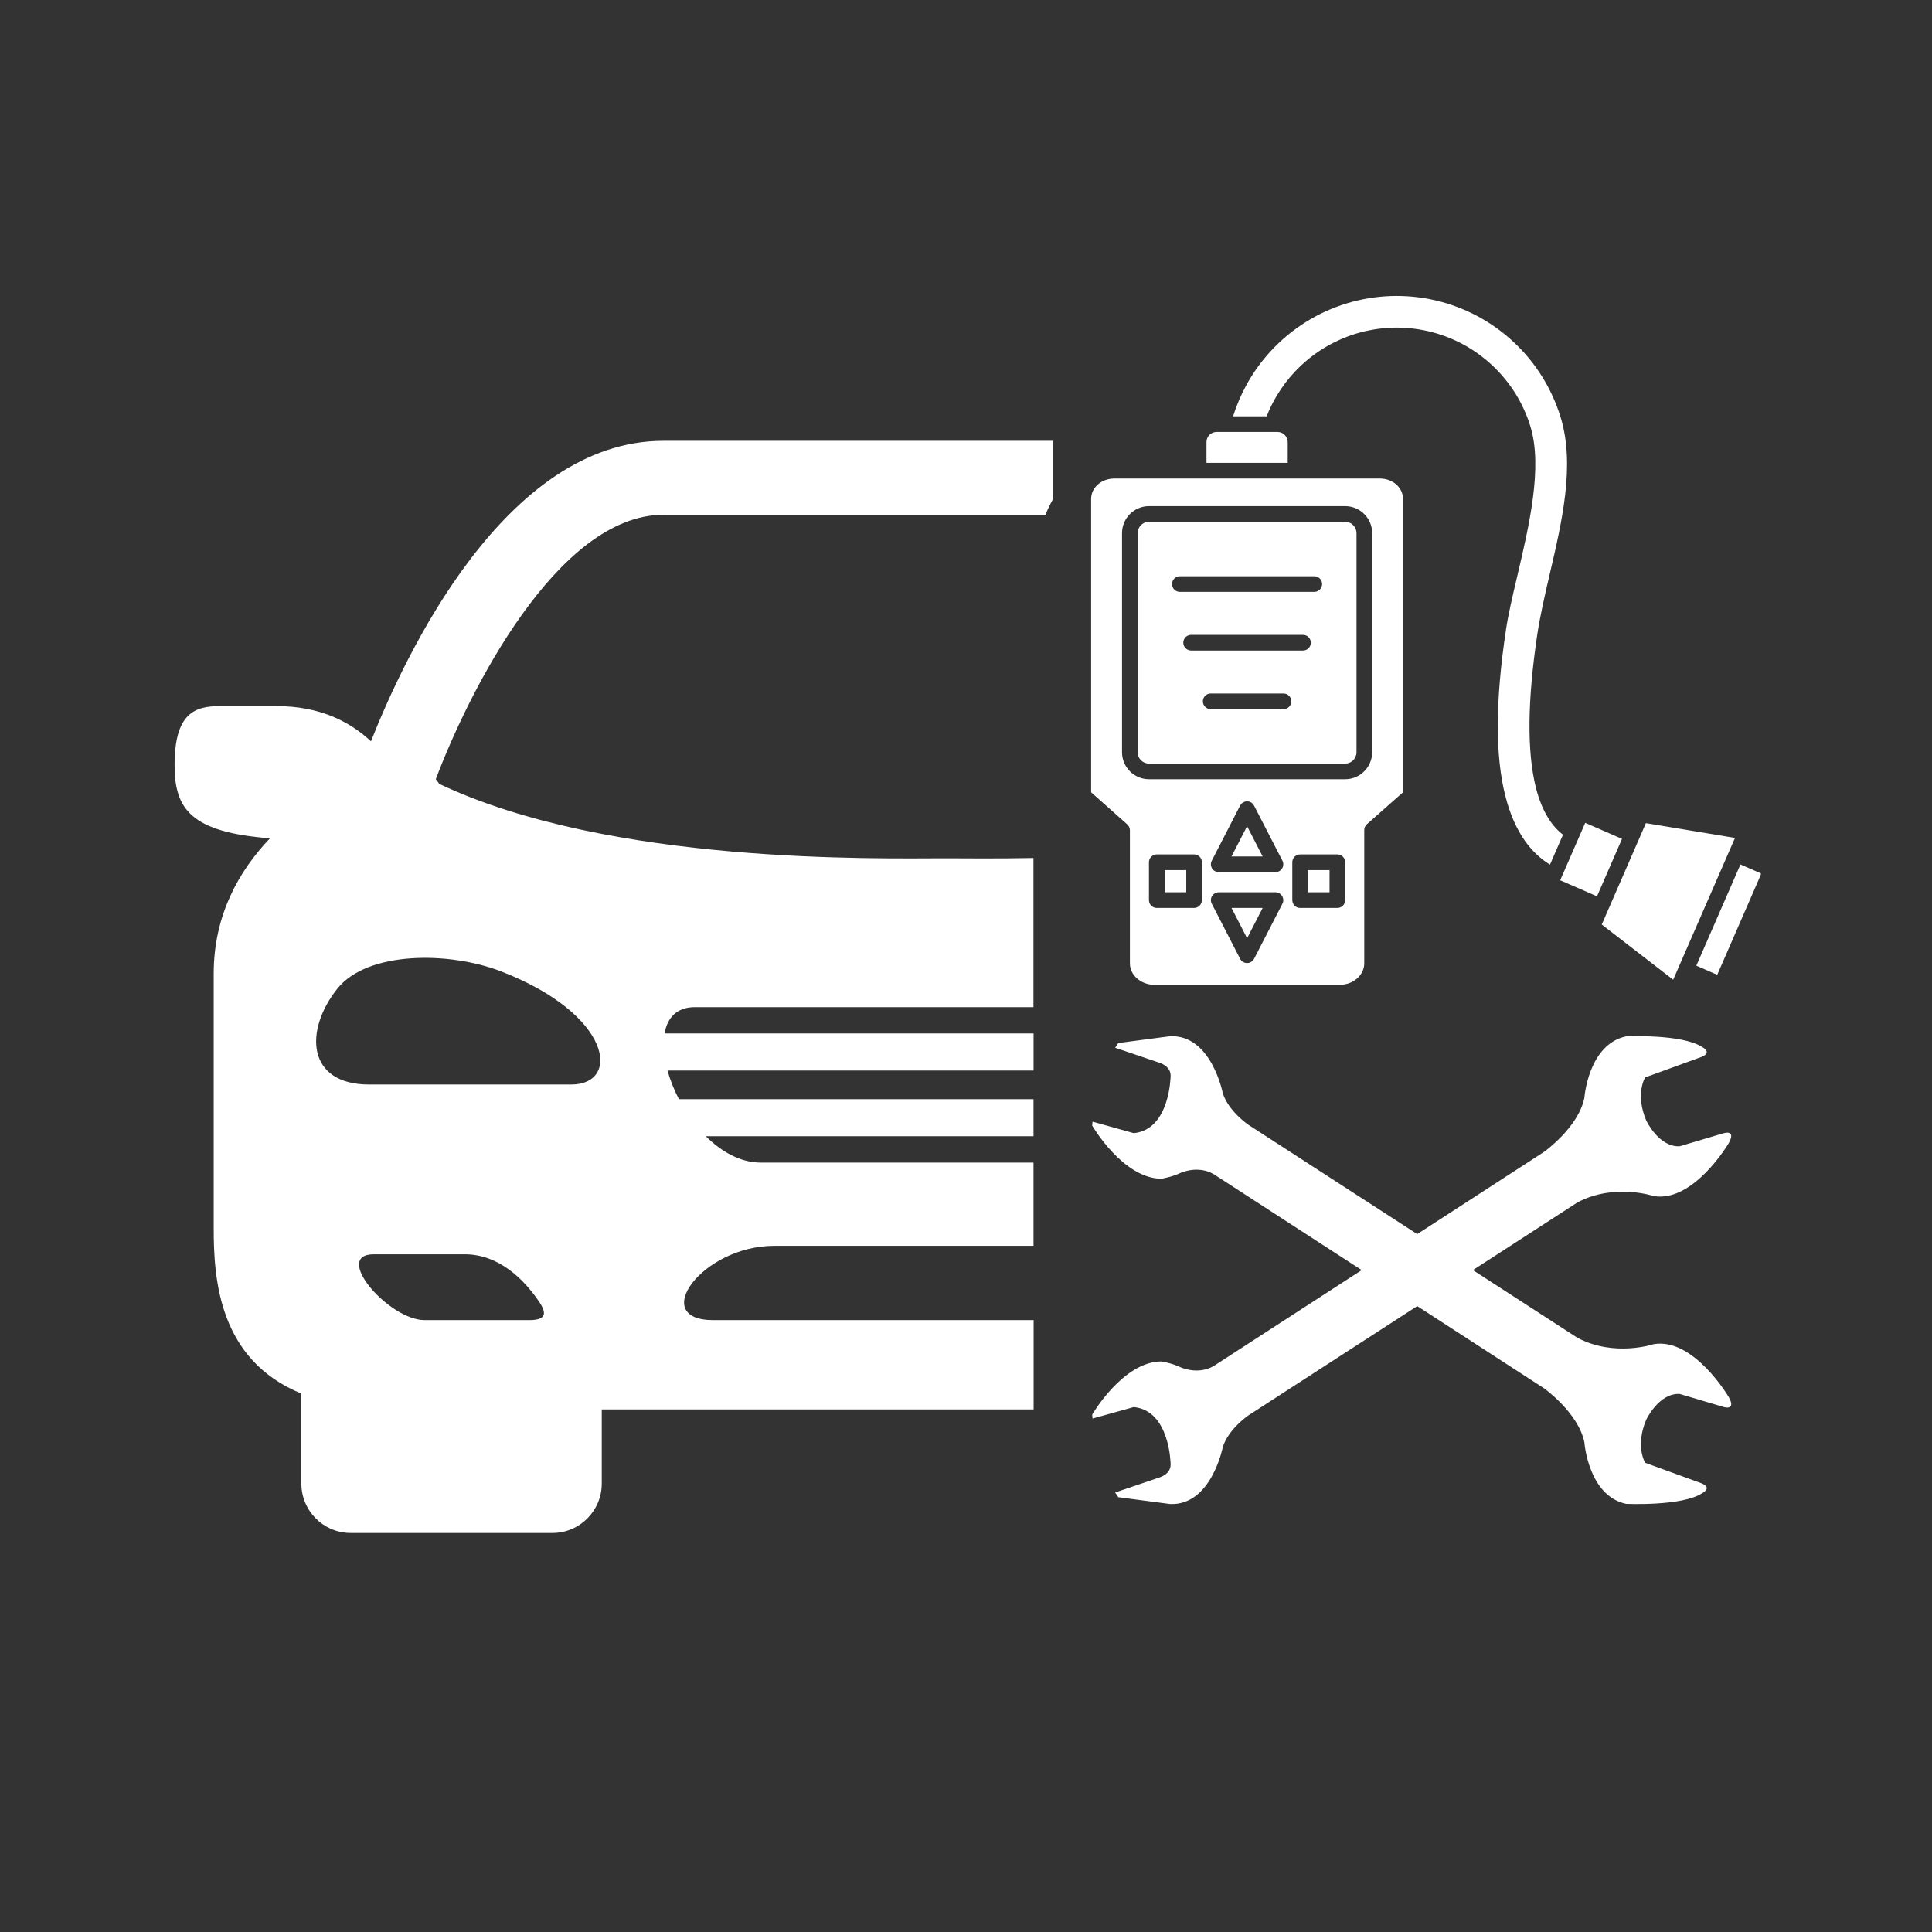 <svg xmlns="http://www.w3.org/2000/svg" xmlns:xlink="http://www.w3.org/1999/xlink" width="600" zoomAndPan="magnify" viewBox="0 0 450 450" height="600" preserveAspectRatio="xMidYMid meet" version="1.0"><rect x="0" y="0" width="450" height="450" fill="#333333" stroke="none"/><defs><clipPath id="15b6dbbac8"><path d="M 40 102 L 245.223 102 L 245.223 358 L 40 358 Z M 40 102 " clip-rule="nonzero"/></clipPath><clipPath id="12874c29a3"><path d="M 254.133 68.836 L 410.133 68.836 L 410.133 229.336 L 254.133 229.336 Z M 254.133 68.836 " clip-rule="nonzero"/></clipPath><clipPath id="f20001147b"><path d="M 254.133 241 L 404 241 L 404 350.922 L 254.133 350.922 Z M 254.133 241 " clip-rule="nonzero"/></clipPath></defs><g clip-path="url(#15b6dbbac8)"><path fill="#ffffff" d="M 240.723 307.48 C 229.531 307.48 220.309 307.48 220.309 307.48 C 220.309 307.48 181.195 307.48 166.121 307.48 C 151.043 307.48 163.457 290.176 180.355 290.176 C 197.203 290.176 220.309 290.176 220.309 290.176 C 220.309 290.176 229.625 290.176 240.723 290.176 L 240.723 270.789 C 229.477 270.789 220.309 270.789 220.309 270.789 C 220.309 270.789 195.406 270.789 177.191 270.789 C 172.461 270.789 168.055 268.285 164.391 264.648 L 240.723 264.648 L 240.723 256.023 L 158.129 256.023 C 156.992 253.832 156.102 251.562 155.465 249.344 L 240.738 249.344 L 240.738 240.707 L 154.789 240.707 C 155.426 237.066 157.617 234.582 161.859 234.582 C 178.125 234.582 220.297 234.582 220.297 234.582 C 220.297 234.582 229.379 234.582 240.711 234.582 L 240.711 199.848 C 231.598 200.023 224.363 199.914 220.297 199.914 C 204.531 199.914 142.188 201.457 102.332 182.594 C 102.062 182.23 101.777 181.879 101.508 181.488 C 109.16 161.18 129.844 119.902 154.531 119.902 L 243.496 119.902 C 246.512 112.613 251.918 106.625 258.652 102.676 L 154.531 102.676 C 117.621 102.676 94.246 152.824 86.406 172.672 C 81.562 168.117 74.52 164.465 64.461 164.465 C 64.461 164.465 57.039 164.465 51.227 164.465 C 45.41 164.465 40.664 166.059 40.664 178.215 C 40.664 188.477 44.492 193.832 62.879 195.266 C 55.594 202.902 49.777 213.219 49.777 226.754 C 49.777 263.148 49.777 270.828 49.777 286.16 C 49.777 298.016 50.996 316.73 70.195 324.598 L 70.195 345.539 C 70.195 351.91 75.344 357.059 81.715 357.059 L 128.668 357.059 C 135.008 357.059 140.16 351.91 140.16 345.539 L 140.16 328.289 C 179.113 328.289 220.336 328.289 220.336 328.289 C 220.336 328.289 228.422 328.289 240.75 328.289 L 240.75 307.48 Z M 123.289 307.48 C 116.637 307.48 104.723 307.48 98.91 307.48 C 90.543 307.48 77.305 292.148 87.082 292.148 C 92.652 292.148 99.574 292.148 108.254 292.148 C 116.23 292.148 121.91 298.031 125.074 302.48 C 127.074 305.238 127.965 307.48 123.289 307.48 Z M 133.062 252.602 C 121.543 252.602 98.465 252.602 85.957 252.602 C 71.547 252.602 70.723 240.137 78.59 230.254 C 85.594 221.52 104.574 221.547 116.742 226.266 C 142.703 236.324 144.621 252.602 133.062 252.602 Z M 133.062 252.602 " fill-opacity="1" fill-rule="nonzero"/></g><g clip-path="url(#12874c29a3)"><path fill="#ffffff" d="M 321.395 111.457 L 259.551 111.457 C 258.02 111.457 256.645 112.004 255.664 112.895 C 254.723 113.742 254.145 114.91 254.145 116.18 L 254.145 184.543 L 262.496 191.961 C 262.906 192.305 263.176 192.809 263.176 193.387 L 263.176 224.375 C 263.176 225.719 263.785 226.949 264.777 227.844 C 265.809 228.785 267.258 229.375 268.871 229.375 L 312.059 229.375 C 313.672 229.375 315.117 228.785 316.16 227.844 C 317.141 226.945 317.762 225.715 317.762 224.375 L 317.762 193.336 C 317.762 192.828 317.969 192.332 318.383 191.973 L 326.785 184.543 L 326.785 116.184 C 326.785 114.91 326.207 113.746 325.277 112.898 C 324.301 112.004 322.926 111.457 321.395 111.457 Z M 281.012 107.812 L 299.934 107.812 L 299.934 102.965 C 299.934 102.324 299.664 101.738 299.23 101.305 C 298.809 100.879 298.219 100.609 297.566 100.609 L 283.367 100.609 C 282.715 100.609 282.125 100.879 281.703 101.305 C 281.27 101.738 281.012 102.328 281.012 102.965 Z M 313.32 121.535 L 267.613 121.535 C 266.891 121.535 266.238 121.824 265.754 122.312 C 265.281 122.789 264.977 123.449 264.977 124.172 L 264.977 175.223 C 264.977 175.941 265.277 176.598 265.754 177.082 C 266.238 177.555 266.891 177.859 267.613 177.859 L 313.32 177.859 C 314.043 177.859 314.707 177.559 315.18 177.082 C 315.652 176.598 315.957 175.941 315.957 175.223 L 315.957 124.172 C 315.957 123.449 315.656 122.789 315.18 122.312 C 314.707 121.824 314.047 121.535 313.32 121.535 Z M 267.613 117.887 L 313.32 117.887 C 315.047 117.887 316.617 118.59 317.754 119.727 C 318.902 120.867 319.602 122.438 319.602 124.172 L 319.602 175.223 C 319.602 176.945 318.898 178.516 317.754 179.656 C 316.617 180.793 315.047 181.496 313.32 181.496 L 267.613 181.496 C 265.891 181.496 264.316 180.793 263.18 179.656 C 262.043 178.516 261.34 176.945 261.34 175.223 L 261.34 124.172 C 261.34 122.438 262.043 120.867 263.18 119.727 C 264.316 118.59 265.891 117.887 267.613 117.887 Z M 285.551 194.055 L 288.848 187.637 C 289.02 187.316 289.281 187.027 289.641 186.852 C 290.531 186.387 291.625 186.738 292.09 187.637 L 298.645 200.371 C 298.809 200.641 298.902 200.969 298.902 201.312 C 298.902 202.324 298.086 203.141 297.082 203.141 L 283.855 203.141 L 283.855 203.129 C 283.574 203.129 283.297 203.066 283.027 202.934 C 282.125 202.465 281.777 201.371 282.242 200.484 Z M 290.469 192.441 L 286.84 199.492 L 294.098 199.492 Z M 302.82 199.012 L 311.5 199.012 C 312.504 199.012 313.32 199.832 313.32 200.832 L 313.32 209.648 C 313.32 210.664 312.504 211.48 311.5 211.48 L 302.82 211.48 C 301.816 211.48 301 210.664 301 209.648 L 301 200.832 C 301 199.832 301.816 199.012 302.82 199.012 Z M 309.676 202.664 L 304.641 202.664 L 304.641 207.832 L 309.676 207.832 Z M 276.301 202.664 L 271.266 202.664 L 271.266 207.832 L 276.301 207.832 Z M 269.445 199.012 L 278.113 199.012 C 279.129 199.012 279.945 199.832 279.945 200.832 L 279.945 209.648 C 279.945 210.664 279.129 211.48 278.113 211.48 L 269.445 211.48 C 268.43 211.48 267.613 210.664 267.613 209.648 L 267.613 200.832 C 267.613 199.832 268.43 199.012 269.445 199.012 Z M 288.785 215.242 L 290.469 218.527 L 294.098 211.48 L 286.84 211.48 Z M 288.848 223.328 L 282.242 210.488 C 281.777 209.586 282.129 208.492 283.027 208.039 C 283.297 207.891 283.574 207.832 283.855 207.832 L 297.082 207.832 C 298.086 207.832 298.902 208.648 298.902 209.648 C 298.902 210 298.812 210.32 298.645 210.602 L 292.09 223.336 C 291.625 224.223 290.531 224.574 289.641 224.117 C 289.281 223.938 289.02 223.656 288.848 223.328 Z M 277.445 151.52 C 276.43 151.52 275.613 150.703 275.613 149.691 C 275.613 148.688 276.43 147.871 277.445 147.871 L 303.5 147.871 C 304.504 147.871 305.32 148.688 305.32 149.691 C 305.32 150.703 304.504 151.52 303.5 151.52 Z M 281.992 165.176 C 280.988 165.176 280.172 164.359 280.172 163.355 C 280.172 162.344 280.988 161.527 281.992 161.527 L 298.941 161.527 C 299.957 161.527 300.773 162.344 300.773 163.355 C 300.773 164.359 299.957 165.176 298.941 165.176 Z M 274.809 137.859 C 273.805 137.859 272.988 137.039 272.988 136.039 C 272.988 135.035 273.805 134.219 274.809 134.219 L 306.125 134.219 C 307.129 134.219 307.945 135.035 307.945 136.039 C 307.945 137.039 307.129 137.859 306.125 137.859 Z M 361.02 201.391 L 364.051 194.422 C 362.777 193.441 361.652 192.191 360.691 190.672 C 359.453 188.715 358.473 186.34 357.758 183.527 C 356.691 179.32 356.195 174.215 356.25 168.211 C 356.309 162.242 356.918 155.434 358.066 147.754 C 358.75 143.227 359.867 138.441 361.004 133.531 C 363.855 121.297 366.883 108.281 363.504 97.211 C 362.492 93.895 361.035 90.688 359.172 87.703 C 357.352 84.777 355.133 82.07 352.547 79.664 C 349.973 77.258 347.109 75.23 344.062 73.605 C 340.953 71.949 337.664 70.734 334.281 69.949 C 330.891 69.172 327.398 68.832 323.906 68.957 C 320.465 69.082 317 69.648 313.613 70.691 C 310.223 71.734 307.039 73.195 304.125 75.023 C 301.168 76.875 298.461 79.121 296.086 81.672 C 293.801 84.133 291.824 86.871 290.223 89.836 C 288.996 92.102 287.992 94.477 287.207 96.969 L 295.031 96.969 C 295.691 95.262 296.5 93.629 297.43 92.09 C 298.598 90.145 299.961 88.336 301.492 86.691 C 303.414 84.625 305.617 82.793 308.055 81.266 C 310.445 79.777 313.035 78.578 315.785 77.734 C 318.535 76.895 321.355 76.434 324.18 76.324 C 327.031 76.234 329.887 76.5 332.645 77.145 C 335.418 77.785 338.094 78.777 340.613 80.117 C 343.082 81.43 345.418 83.086 347.527 85.059 C 349.645 87.031 351.453 89.246 352.953 91.621 C 354.449 94.027 355.641 96.637 356.469 99.352 C 359.363 108.84 356.145 122.516 353.375 134.289 C 352.301 138.848 351.297 143.105 350.773 146.66 C 349.52 154.949 348.891 162.309 348.867 168.75 C 348.848 175.148 349.426 180.676 350.605 185.316 C 351.68 189.586 353.238 193.145 355.273 195.977 C 356.887 198.219 358.801 200.027 361.02 201.391 Z M 389.715 228.195 L 391.047 225.137 L 402.773 198.242 L 402.781 198.23 L 402.781 198.219 L 404.117 195.172 L 383.363 191.727 L 381.863 195.18 L 373.078 215.34 Z M 371.969 208.77 L 377.797 195.395 L 369.23 191.656 L 363.398 205.031 Z M 405.383 201.352 L 395.105 224.926 L 399.977 227.047 L 410.25 203.469 Z M 405.383 201.352 " fill-opacity="1" fill-rule="nonzero"/></g><g clip-path="url(#f20001147b)"><path fill="#ffffff" d="M 369.031 255.707 C 367.633 262.629 359.598 268.32 359.598 268.32 L 330.098 287.445 L 290.777 261.988 C 290.777 261.988 286.137 258.844 284.805 254.609 C 284.805 254.609 282.156 240.945 272.543 241.352 L 260.473 242.938 L 259.738 244.035 L 270.027 247.523 C 270.027 247.523 272.719 248.254 272.66 250.594 C 272.66 250.594 272.539 263.121 264.07 263.93 L 254.473 261.254 L 254.391 262.172 C 254.391 262.172 261.543 274.504 270.504 274.547 C 270.504 274.547 272.93 274.168 274.832 273.254 C 274.832 273.254 278.918 271.266 282.719 273.5 L 317.164 295.832 L 282.719 318.16 C 278.914 320.395 274.832 318.402 274.832 318.402 C 272.934 317.488 270.504 317.109 270.504 317.109 C 261.543 317.156 254.391 329.488 254.391 329.488 L 254.473 330.406 L 264.07 327.734 C 272.539 328.543 272.66 341.066 272.66 341.066 C 272.719 343.406 270.027 344.137 270.027 344.137 L 259.738 347.625 L 260.473 348.727 L 272.547 350.312 C 282.16 350.715 284.809 337.051 284.809 337.051 C 286.141 332.816 290.781 329.672 290.781 329.672 L 330.102 304.219 L 359.602 323.344 C 359.602 323.344 367.637 329.035 369.035 335.957 C 369.035 335.957 369.934 348.406 378.746 350.273 C 378.746 350.273 391.75 350.871 396.43 347.809 C 396.43 347.809 398.996 346.566 396.305 345.484 L 383.195 340.711 C 383.195 340.711 380.812 336.891 383.43 330.695 C 383.43 330.695 386.355 324.441 391.219 324.676 L 401.531 327.734 C 401.531 327.734 404.465 328.625 402.648 325.391 C 402.648 325.391 394.496 311.516 385.172 313.078 C 385.172 313.078 376.027 316.172 367.406 311.594 L 343.062 295.832 L 367.406 280.074 C 376.023 275.492 385.172 278.586 385.172 278.586 C 394.496 280.148 402.645 266.273 402.645 266.273 C 404.461 263.039 401.531 263.93 401.531 263.93 L 391.219 266.988 C 386.352 267.223 383.43 260.965 383.43 260.965 C 380.812 254.77 383.191 250.949 383.191 250.949 L 396.305 246.18 C 398.992 245.098 396.43 243.852 396.43 243.852 C 391.75 240.789 378.742 241.387 378.742 241.387 C 369.93 243.258 369.031 255.707 369.031 255.707 Z M 369.031 255.707 " fill-opacity="1" fill-rule="nonzero"/></g></svg>